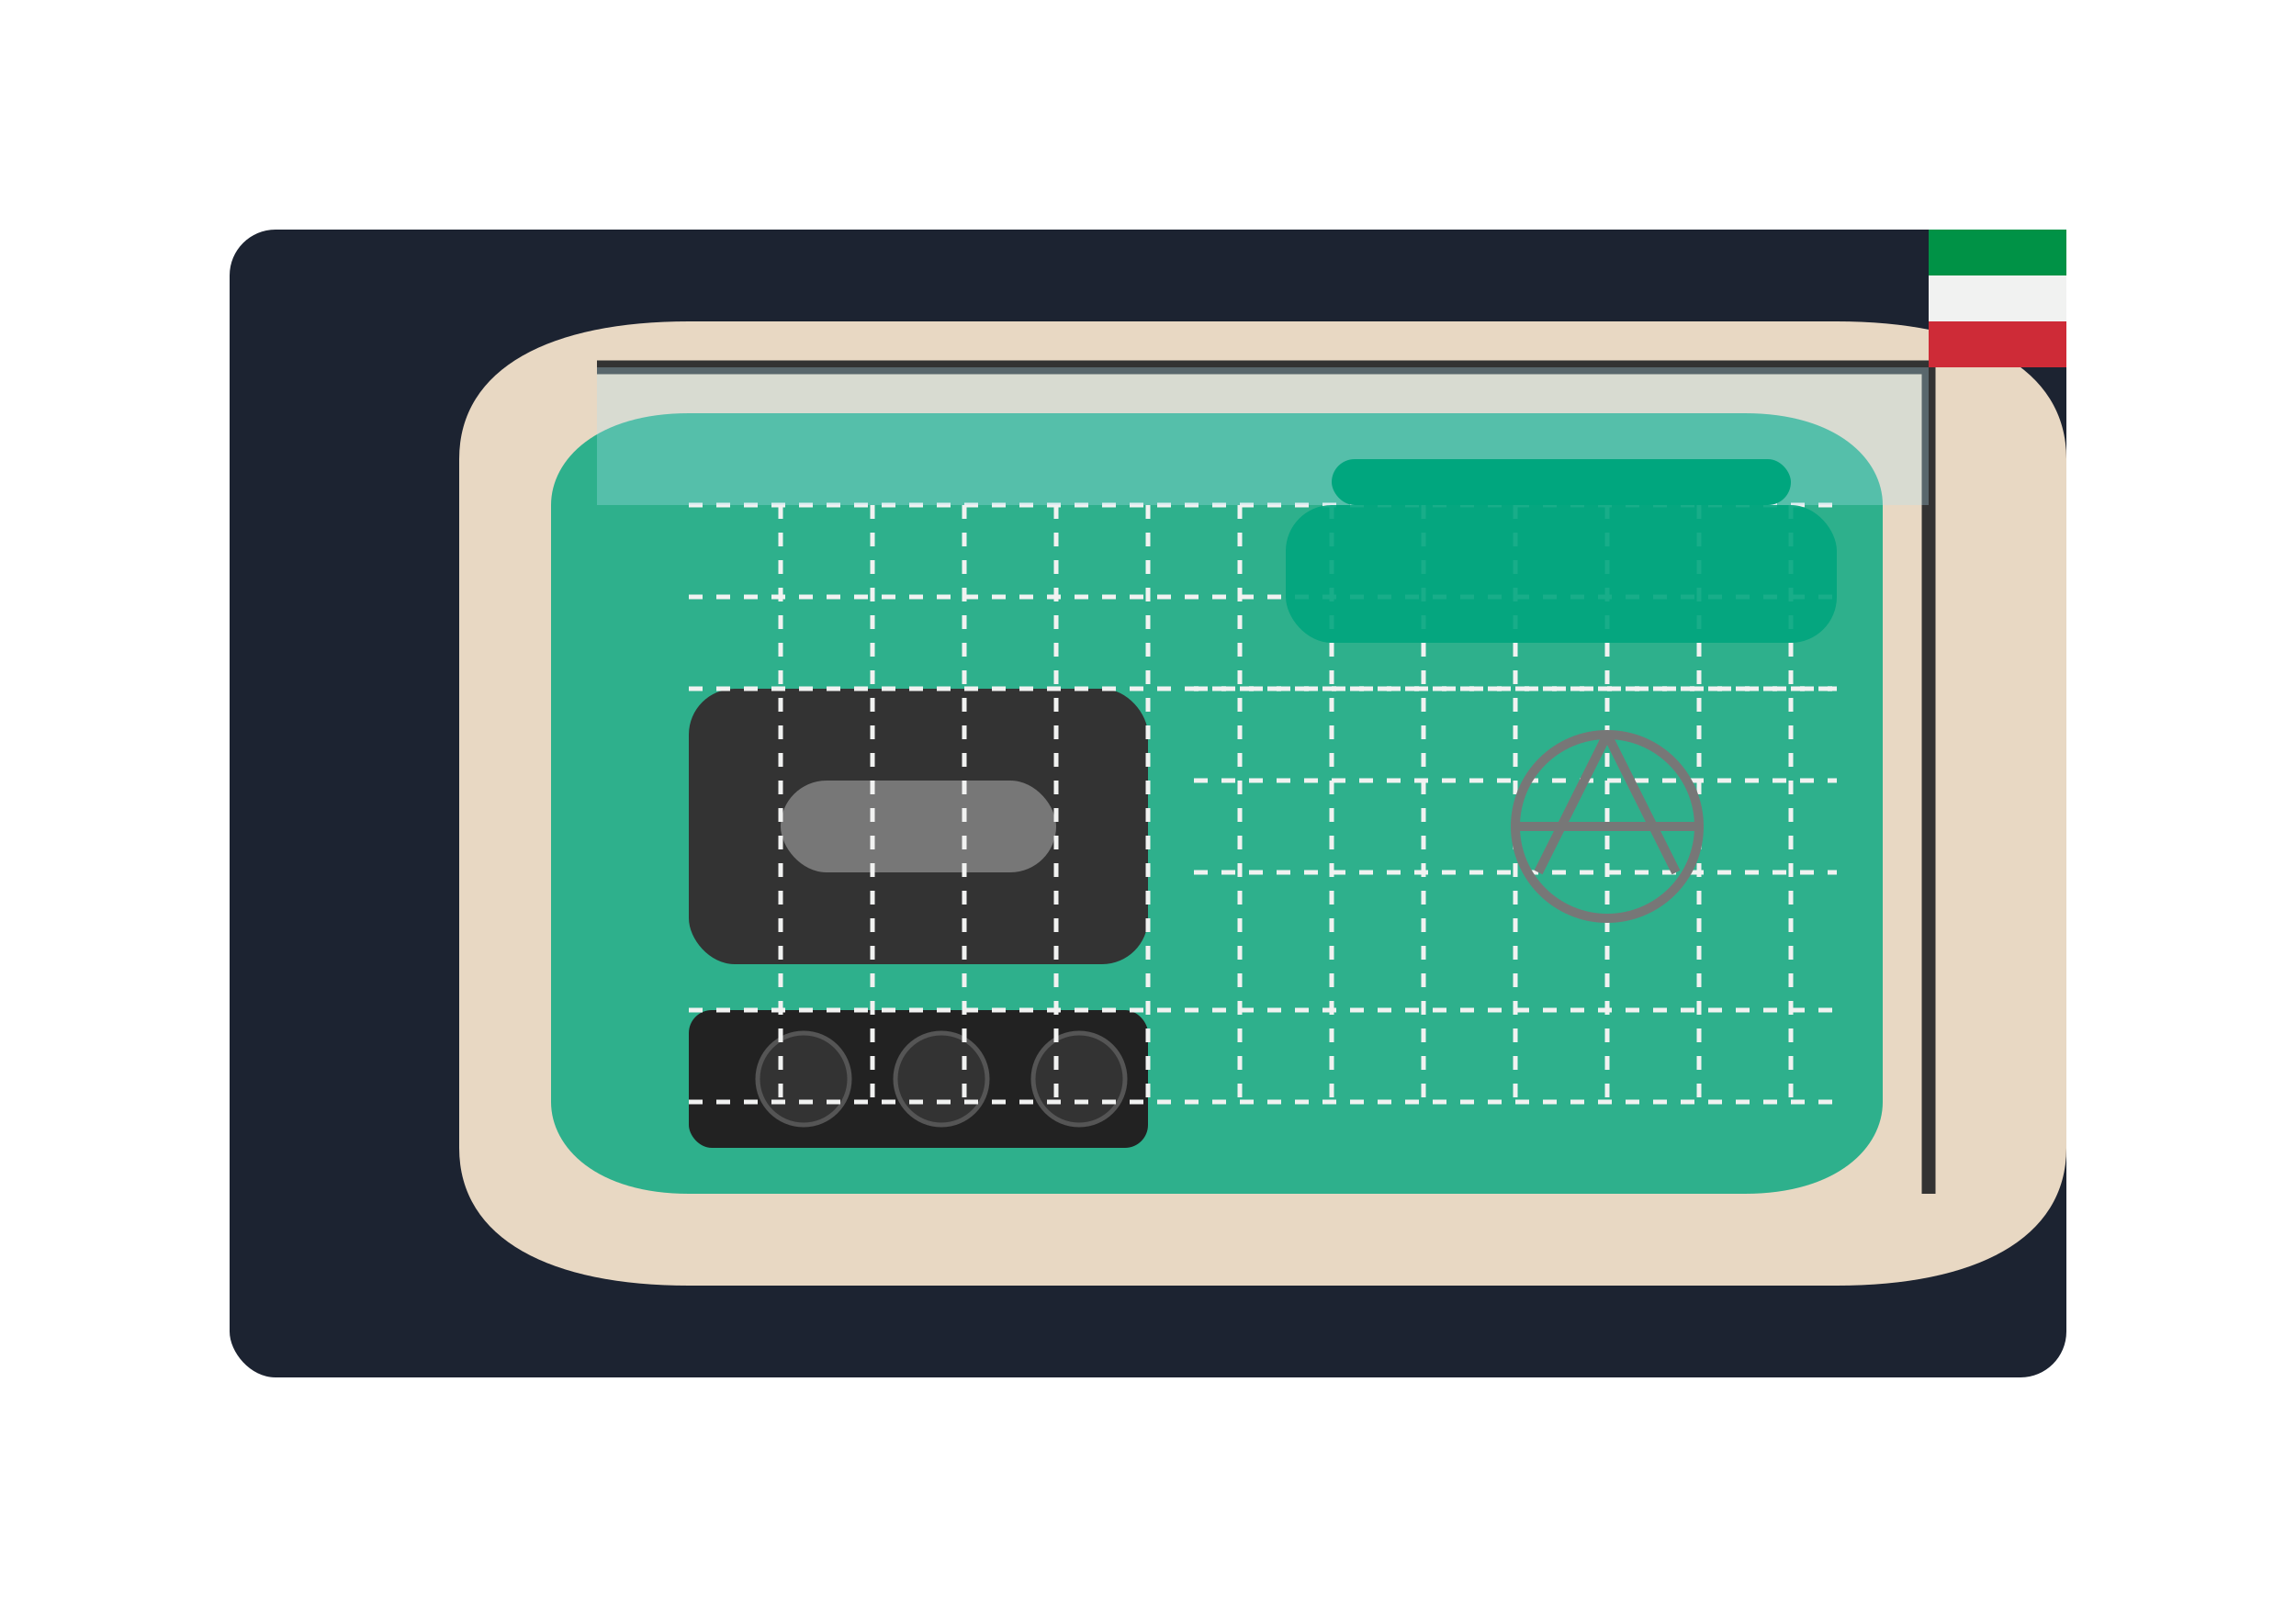 <svg width="500" height="350" viewBox="0 0 500 350" fill="none" xmlns="http://www.w3.org/2000/svg">
  <rect width="500" height="350" fill="none"/>
  
  <!-- Car Interior Side View Background -->
  <rect x="50" y="50" width="400" height="250" rx="10" fill="#1C2331"/>
  
  <!-- Door Panel Main Shape -->
  <path d="M100 100C100 80 120 70 150 70H400C430 70 450 80 450 100V250C450 270 430 280 400 280H150C120 280 100 270 100 250V100Z" fill="#E8D8C3"/>
  
  <!-- Door Panel Details -->
  <path d="M120 110C120 100 130 90 150 90H380C400 90 410 100 410 110V240C410 250 400 260 380 260H150C130 260 120 250 120 240V110Z" fill="#00A67E" fill-opacity="0.8"/>
  
  <!-- Door Handle Area -->
  <rect x="150" y="150" width="100" height="60" rx="10" fill="#333"/>
  
  <!-- Door Handle -->
  <rect x="170" y="170" width="60" height="20" rx="10" fill="#777"/>
  
  <!-- Door Controls -->
  <rect x="150" y="220" width="100" height="30" rx="5" fill="#222"/>
  <circle cx="175" cy="235" r="10" fill="#333" stroke="#555" stroke-width="1"/>
  <circle cx="205" cy="235" r="10" fill="#333" stroke="#555" stroke-width="1"/>
  <circle cx="235" cy="235" r="10" fill="#333" stroke="#555" stroke-width="1"/>
  
  <!-- Door Panel Stitching and Details -->
  <path d="M150 110L400 110" stroke="#F1F2F1" stroke-width="1" stroke-dasharray="3 3"/>
  <path d="M150 130L400 130" stroke="#F1F2F1" stroke-width="1" stroke-dasharray="3 3"/>
  <path d="M150 150L400 150" stroke="#F1F2F1" stroke-width="1" stroke-dasharray="3 3"/>
  <path d="M260 150L400 150" stroke="#F1F2F1" stroke-width="1" stroke-dasharray="3 3"/>
  <path d="M260 170L400 170" stroke="#F1F2F1" stroke-width="1" stroke-dasharray="3 3"/>
  <path d="M260 190L400 190" stroke="#F1F2F1" stroke-width="1" stroke-dasharray="3 3"/>
  <path d="M150 220L400 220" stroke="#F1F2F1" stroke-width="1" stroke-dasharray="3 3"/>
  <path d="M150 240L400 240" stroke="#F1F2F1" stroke-width="1" stroke-dasharray="3 3"/>
  
  <!-- Vertical Stitching -->
  <path d="M170 110L170 240" stroke="#F1F2F1" stroke-width="1" stroke-dasharray="3 3"/>
  <path d="M190 110L190 240" stroke="#F1F2F1" stroke-width="1" stroke-dasharray="3 3"/>
  <path d="M210 110L210 240" stroke="#F1F2F1" stroke-width="1" stroke-dasharray="3 3"/>
  <path d="M230 110L230 240" stroke="#F1F2F1" stroke-width="1" stroke-dasharray="3 3"/>
  <path d="M250 110L250 240" stroke="#F1F2F1" stroke-width="1" stroke-dasharray="3 3"/>
  <path d="M270 110L270 240" stroke="#F1F2F1" stroke-width="1" stroke-dasharray="3 3"/>
  <path d="M290 110L290 240" stroke="#F1F2F1" stroke-width="1" stroke-dasharray="3 3"/>
  <path d="M310 110L310 240" stroke="#F1F2F1" stroke-width="1" stroke-dasharray="3 3"/>
  <path d="M330 110L330 240" stroke="#F1F2F1" stroke-width="1" stroke-dasharray="3 3"/>
  <path d="M350 110L350 240" stroke="#F1F2F1" stroke-width="1" stroke-dasharray="3 3"/>
  <path d="M370 110L370 240" stroke="#F1F2F1" stroke-width="1" stroke-dasharray="3 3"/>
  <path d="M390 110L390 240" stroke="#F1F2F1" stroke-width="1" stroke-dasharray="3 3"/>
  
  <!-- Window Area -->
  <path d="M130 80H420" stroke="#333" stroke-width="3"/>
  <path d="M420 80V260" stroke="#333" stroke-width="3"/>
  <rect x="130" y="80" width="290" height="30" fill="#B3E0F2" fill-opacity="0.3"/>
  
  <!-- Mercedes Benz Logo (Abstract) -->
  <circle cx="350" cy="180" r="20" fill="none" stroke="#777" stroke-width="2"/>
  <path d="M330 180H370" stroke="#777" stroke-width="2"/>
  <path d="M350 160L335 190" stroke="#777" stroke-width="2"/>
  <path d="M350 160L365 190" stroke="#777" stroke-width="2"/>
  
  <!-- Armrest -->
  <rect x="280" y="110" width="120" height="30" rx="10" fill="#00A67E" fill-opacity="0.9"/>
  <rect x="290" y="100" width="100" height="10" rx="5" fill="#00A67E"/>
  
  <!-- Italian Flag Detail -->
  <rect x="420" y="50" width="30" height="10" fill="#009246"/>
  <rect x="420" y="60" width="30" height="10" fill="#F1F2F1"/>
  <rect x="420" y="70" width="30" height="10" fill="#CE2B37"/>
</svg>
